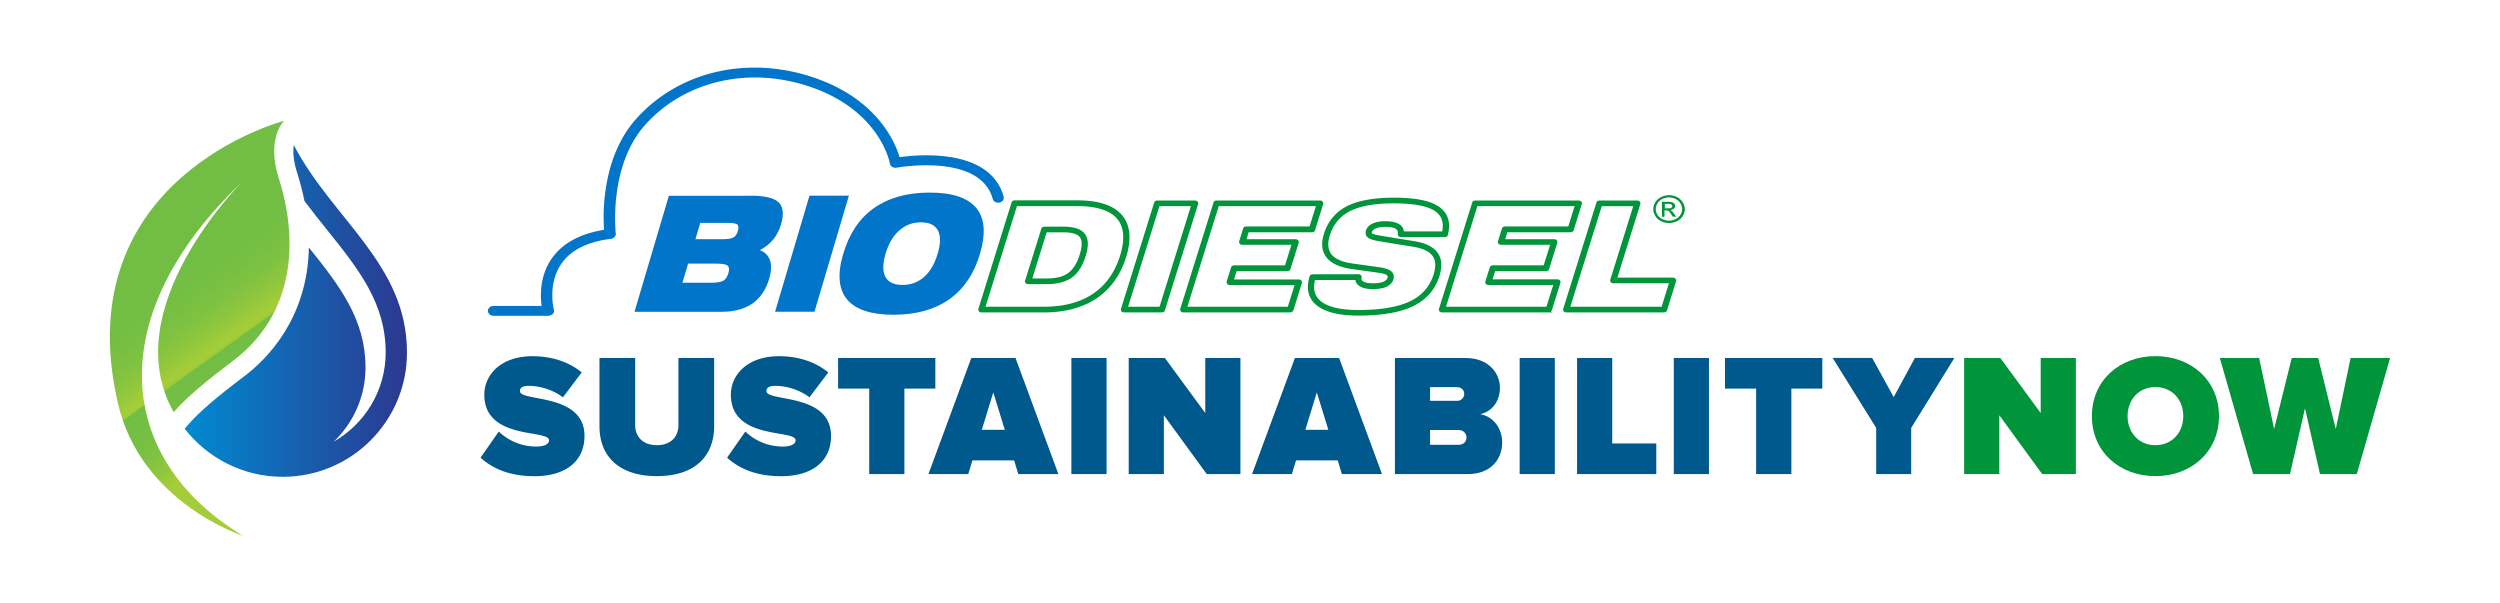 <svg version="1.1" id="Layer_1" xmlns="http://www.w3.org/2000/svg" x="0" y="0" viewBox="0 0 290 70" xml:space="preserve"><style type="text/css">.st1{fill:#00953b}.st4{fill:#0075c9}</style><path d="M55.74 53.09l2.12-3.03c1.01.97 2.52 1.74 4.34 1.74.77 0 1.49-.2 1.49-.73 0-1.29-7.51.02-7.51-5.29 0-2.28 1.9-4.46 5.59-4.46 2.2 0 4.18.63 5.71 1.88l-2.18 2.89c-1.17-.89-2.69-1.33-3.96-1.33-.81 0-1.03.26-1.03.61 0 1.27 7.49.18 7.49 5.19 0 2.97-2.2 4.68-5.81 4.68-2.86-.01-4.82-.86-6.25-2.15zm13.8-3.63v-7.93h4.14v7.79c0 1.29.85 2.32 2.52 2.32 1.66 0 2.5-1.03 2.5-2.32v-7.79h4.14v7.91c0 3.35-2.1 5.79-6.64 5.79s-6.66-2.44-6.66-5.77zm14.8 3.63l2.12-3.03c1.01.97 2.52 1.74 4.34 1.74.77 0 1.49-.2 1.49-.73 0-1.29-7.51.02-7.51-5.29 0-2.28 1.9-4.46 5.59-4.46 2.2 0 4.18.63 5.71 1.88l-2.18 2.89c-1.17-.89-2.69-1.33-3.96-1.33-.81 0-1.03.26-1.03.61 0 1.27 7.49.18 7.49 5.19 0 2.97-2.2 4.68-5.81 4.68-2.86-.01-4.82-.86-6.25-2.15zm16.49 1.9v-9.91h-3.61v-3.55h11.28v3.55h-3.59v9.91h-4.08zm17.29 0l-.48-1.58h-4.84l-.48 1.58h-4.62l4.97-13.46h5.13l4.97 13.46h-4.65zm-2.9-9.47l-1.33 4.34h2.67l-1.34-4.34zm9.06 9.47V41.53h4.08v13.46h-4.08zm15.7 0l-4.97-6.82v6.82h-4.08V41.53h4.2l4.68 6.38v-6.38h4.08v13.46h-3.91zm15.68 0l-.48-1.58h-4.84l-.48 1.58h-4.62l4.97-13.46h5.13l4.97 13.46h-4.65zm-2.91-9.47l-1.33 4.34h2.67l-1.34-4.34zm9.06 9.47V41.53h8.18c2.79 0 4 1.86 4 3.43 0 1.68-.99 2.81-2.3 3.09 1.45.22 2.56 1.55 2.56 3.29 0 1.88-1.27 3.65-3.98 3.65h-8.46zm8.04-9.31c0-.46-.38-.77-.81-.77h-3.15v1.58h3.15a.8.8 0 00.81-.81zm.26 5.07c0-.48-.36-.87-.95-.87h-3.27v1.72h3.27c.59 0 .95-.35.95-.85zm6.17 4.24V41.53h4.08v13.46h-4.08zm6.66 0V41.53h4.08v9.91h5.11v3.55h-9.19zm11.22 0V41.53h4.08v13.46h-4.08zm9.55 0v-9.91h-3.61v-3.55h11.29v3.55h-3.59v9.91h-4.09zm13.93 0v-5.35l-5.05-8.12h4.58l2.5 4.54 2.46-4.54h4.58l-5.01 8.12v5.35h-4.06z" fill="#00598c"/><path class="st1" d="M236.89 54.99l-4.97-6.82v6.82h-4.08V41.53h4.2l4.68 6.38v-6.38h4.08v13.46h-3.91zm5.77-6.72c0-4.14 3.21-6.96 7.37-6.96s7.37 2.83 7.37 6.96-3.21 6.96-7.37 6.96-7.37-2.82-7.37-6.96zm10.6 0c0-1.88-1.27-3.37-3.23-3.37s-3.23 1.49-3.23 3.37 1.27 3.37 3.23 3.37 3.23-1.5 3.23-3.37zm15.86 6.72l-1.74-7.63-1.74 7.63h-4.28l-3.86-13.46h4.56l1.74 8.24 2.04-8.24h3.07l2.04 8.24 1.72-8.24h4.58l-3.86 13.46h-4.27z"/><linearGradient id="SVGID_1_" gradientUnits="userSpaceOnUse" x1="21.437" y1="36.068" x2="47.23" y2="36.068"><stop offset="0" stop-color="#008bd1"/><stop offset="1" stop-color="#2b388f"/></linearGradient><path d="M34.08 16.83c-.1.68-.08 1.66.32 2.99l.05.16c.37 1.16.65 2.27.87 3.34.84 1.12 1.7 2.2 2.56 3.27 3.68 4.59 6.86 8.54 6.86 14.29 0 4.43-2.43 8.29-6.02 10.35 2.26-2.17 3.68-5.22 3.68-8.6 0-5.59-3.01-9.49-6.57-13.92-.15 8.31-4.96 13.03-7.5 14.94-3.3 2.49-5.25 4.17-6.51 5.62l-.4.46c2.64 3.39 6.75 5.58 11.38 5.58 7.96 0 14.41-6.45 14.41-14.41.02-10.23-8.61-15.43-13.13-24.07z" fill="url(#SVGID_1_)"/><linearGradient id="SVGID_2_" gradientUnits="userSpaceOnUse" x1="-482.088" y1="-271.826" x2="-474.527" y2="-290.952" gradientTransform="matrix(-.953 .246 .293 .894 -345.007 407.305)"><stop offset="0" stop-color="#a5cd39"/><stop offset=".092" stop-color="#91c73d"/><stop offset=".203" stop-color="#7fc241"/><stop offset=".324" stop-color="#75bf43"/><stop offset=".471" stop-color="#72be44"/><stop offset=".473" stop-color="#80c241"/><stop offset=".476" stop-color="#91c73d"/><stop offset=".481" stop-color="#9cca3b"/><stop offset=".487" stop-color="#a3cc39"/><stop offset=".504" stop-color="#a5cd39"/><stop offset=".601" stop-color="#91c73d"/><stop offset=".718" stop-color="#7fc241"/><stop offset=".845" stop-color="#75bf43"/><stop offset="1" stop-color="#72be44"/></linearGradient><path d="M28.21 62.16c-15.02-9.05-16.25-25.7-.13-41.06 0 0-14.77 14.65-7.93 26.71 1.54-1.77 3.84-3.66 6.85-5.93 10.17-7.67 5.62-20.24 5.27-21.42-1.36-4.52.69-6.45.69-6.45S7.63 20.6 13.68 46.79c2.68 11.6 14.53 15.37 14.53 15.37" fill="url(#SVGID_2_)"/><path class="st4" d="M63.59 36.63h-6.34c-.36 0-.65-.26-.65-.57 0-.32.29-.57.65-.57h5.58c-.17-1.19-.25-3.69 1.38-5.78 1.24-1.6 3.21-2.62 5.86-3.05-.14-1.92-.25-8.47 3.77-12.92C78.93 8.09 87.23 6.32 95 9.21c6.89 2.56 8.86 7.37 9.35 9.02.96-.13 2.88-.33 4.93-.13 3.94.37 6.4 2 7.14 4.71.08.31-.13.62-.48.69-.35.07-.7-.12-.78-.42-1.46-5.38-11.07-3.64-11.16-3.63a.72.72 0 01-.5-.09.54.54 0 01-.27-.38c-.04-.24-1.17-5.91-8.71-8.72-7.22-2.68-14.93-1.04-19.64 4.18-4.33 4.79-3.46 12.55-3.45 12.63.04.31-.21.58-.55.63-2.58.32-4.46 1.21-5.58 2.65-1.87 2.4-1.06 5.55-1.05 5.58a.5.5 0 01-.12.48.81.81 0 01-.54.22z"/><path d="M157.57 36.51c-2.17 0-3.76-.38-4.72-1.13-.99-.77-1.27-1.88-.84-3.29.03-.1.13-.17.25-.17l5.33-.01h0c.08 0 .15.03.2.08.05.05.07.12.06.19-.05.25.02.42.23.55.24.15.63.23 1.17.23.55 0 .98-.07 1.29-.2.27-.12.44-.29.51-.52.07-.23-.02-.33-.11-.4-.12-.09-.38-.21-.95-.29l-3.15-.44c-1.37-.19-2.34-.62-2.87-1.29-.54-.67-.64-1.57-.3-2.66.44-1.43 1.33-2.49 2.62-3.15 1.27-.65 3.09-.98 5.4-.98 2.44 0 4.12.33 5.13 1 1.04.69 1.39 1.76 1.04 3.19-.02.11-.13.18-.25.18h-5.11a.28.28 0 01-.2-.08.21.21 0 01-.06-.18c.05-.3-.03-.52-.27-.67-.27-.17-.71-.25-1.33-.25-.45 0-.82.07-1.11.2-.26.12-.42.27-.48.45s0 .25.07.3c.06.04.31.16 1.13.29l3.82.62c1.26.21 2.14.64 2.61 1.29.47.65.54 1.52.21 2.6-.49 1.57-1.51 2.73-3.02 3.46-1.48.72-3.61 1.08-6.3 1.08h0zm-5.11-4.13c-.31 1.16-.06 2.04.74 2.67.86.67 2.33 1.01 4.37 1.01 2.61 0 4.65-.35 6.06-1.03 1.39-.67 2.32-1.74 2.77-3.18.29-.94.25-1.69-.15-2.23-.39-.54-1.15-.9-2.27-1.09l-3.82-.62c-.93-.15-1.22-.29-1.36-.38-.26-.18-.35-.46-.25-.78.1-.31.35-.56.74-.74.37-.16.82-.25 1.35-.25.73 0 1.28.11 1.63.34.23.15.48.4.49.84h4.62c.24-1.16-.05-2-.88-2.55-.91-.6-2.53-.9-4.82-.9-2.22 0-3.95.31-5.14.92-1.17.6-1.98 1.57-2.38 2.88-.3.96-.22 1.73.22 2.28.45.56 1.3.93 2.53 1.1l3.15.44c.56.08.96.21 1.21.4.2.15.4.43.27.87-.11.36-.38.63-.78.81-.38.16-.89.24-1.52.24-.66 0-1.14-.1-1.47-.32-.28-.18-.44-.43-.46-.73h-4.85 0zm40.55 3.76h-11.33c-.08 0-.16-.03-.21-.09-.05-.06-.07-.13-.04-.2l3.85-12.32c.03-.1.13-.17.25-.17h4.4c.08 0 .16.03.21.09.05.06.07.13.04.2l-2.7 8.65h6.59c.08 0 .16.03.21.09.05.06.07.13.05.2l-1.05 3.38c-.05.1-.15.17-.27.17h0zm-10.99-.46h10.8l.91-2.92h-6.59c-.08 0-.16-.03-.21-.09-.05-.06-.07-.13-.04-.2l2.7-8.65h-3.86l-3.71 11.86h0zm-2.35.46h-12.4c-.08 0-.16-.03-.21-.09a.21.21 0 01-.04-.2l3.85-12.32c.03-.1.13-.17.25-.17h12.02c.08 0 .16.03.21.09.05.06.07.13.04.2l-.94 3.02c-.03.1-.13.17-.25.17h-7.42l-.32 1.01h5.84c.08 0 .16.03.21.09.05.06.07.13.04.2l-.95 3.04c-.03.1-.13.17-.25.17h-5.98L173 32.5h7.66c.08 0 .16.03.21.09.05.06.07.13.04.2l-.99 3.17c-.04.11-.14.18-.25.18h0zm-12.07-.46h11.86l.85-2.72h-7.66c-.08 0-.16-.03-.21-.09a.21.21 0 01-.04-.2l.51-1.62c.03-.1.13-.17.25-.17h5.98l.81-2.58h-5.84c-.08 0-.16-.03-.21-.09-.05-.06-.07-.13-.04-.2l.46-1.47c.03-.1.13-.17.25-.17h7.42l.8-2.56H171.3l-3.7 11.87h0zm-17.94.46h-12.4c-.08 0-.16-.03-.21-.09-.05-.06-.07-.13-.04-.2l3.85-12.32c.03-.1.13-.17.25-.17h12.03c.08 0 .16.03.21.09.05.06.07.13.04.2l-.94 3.02c-.03.1-.13.17-.25.17h-7.43l-.31 1.01h5.84c.08 0 .16.03.21.09.05.06.07.13.04.2l-.95 3.04c-.03.1-.13.17-.25.17h-5.98l-.36 1.17h7.66c.08 0 .16.03.21.09.05.06.06.13.04.2l-.99 3.17c-.05.09-.15.16-.27.16h0zm-12.06-.46h11.86l.85-2.72h-7.66c-.08 0-.16-.03-.21-.09-.05-.06-.07-.13-.05-.2l.51-1.62c.03-.1.13-.17.25-.17h5.98l.81-2.58h-5.84c-.08 0-.16-.03-.21-.09-.05-.06-.07-.13-.05-.2l.46-1.47c.03-.1.13-.17.25-.17h7.43l.8-2.56H141.3l-3.7 11.87h0zm-2.82.46h-4.4c-.08 0-.16-.03-.21-.09-.05-.06-.07-.13-.04-.2l3.85-12.32c.03-.1.13-.17.25-.17h4.4c.08 0 .16.03.21.09.05.06.06.13.04.2l-3.85 12.32c-.03.1-.13.17-.25.17h0zm-4.06-.46h3.86l3.7-11.87h-3.86l-3.7 11.87h0zm-9.6.46h-7.28c-.08 0-.16-.03-.21-.09a.21.21 0 01-.04-.2l3.85-12.34c.03-.1.13-.17.25-.17h7.28c2.43 0 4.14.56 5.1 1.67.95 1.11 1.11 2.72.46 4.8-.64 2.05-1.77 3.63-3.37 4.71-1.6 1.07-3.63 1.62-6.04 1.62h0zm-6.94-.46h6.94c2.29 0 4.22-.51 5.72-1.52s2.57-2.51 3.18-4.46c.6-1.94.48-3.42-.37-4.4-.85-.99-2.42-1.49-4.68-1.49h-7.08l-3.71 11.87h0zm7.27-2.82h-2.19c-.08 0-.16-.03-.21-.09-.05-.06-.07-.13-.04-.2l1.88-6.01c.03-.1.13-.17.25-.17h2.19c1.23 0 2.03.26 2.44.81.4.53.42 1.34.07 2.48-.35 1.11-.86 1.92-1.54 2.42-.7.5-1.65.76-2.85.76h0zm-1.84-.46h1.85c1.07 0 1.92-.22 2.51-.65.6-.44 1.06-1.17 1.37-2.19.31-.99.31-1.7 0-2.11-.3-.4-.97-.6-2.01-.6h-1.99l-1.73 5.55h0z" fill="#00953b" stroke="#00953b" stroke-width=".2" stroke-miterlimit="10"/><path class="st4" d="M87.07 22.7c1.65 0 2.73.26 3.26.78.53.52.62 1.38.26 2.58-.2.66-.5 1.24-.91 1.74-.41.49-.92.9-1.53 1.21.6.25 1 .65 1.18 1.22.18.56.14 1.26-.1 2.1-.38 1.28-1.03 2.24-1.95 2.88-.92.64-2.12.96-3.59.96H73.6l3.99-13.46h9.48v-.01zm-5.84 3.15l-.56 1.9h3.06c.66 0 1.11-.07 1.35-.21.24-.14.41-.38.51-.74.11-.36.09-.62-.05-.75s-.56-.2-1.25-.2h-3.06zm-2.07 6.95h3.23c.75 0 1.25-.08 1.52-.24.27-.16.46-.45.58-.86.13-.42.1-.72-.08-.88-.18-.16-.63-.24-1.36-.24h-3.23l-.66 2.22zm10.75 3.36L93.9 22.7h4.57l-3.99 13.46h-4.57zm7.91-6.73c.69-2.34 1.88-4.11 3.57-5.3 1.69-1.19 3.84-1.79 6.46-1.79s4.42.6 5.4 1.79c.98 1.19 1.12 2.96.43 5.3-.69 2.34-1.88 4.1-3.57 5.29-1.69 1.19-3.84 1.79-6.46 1.79s-4.42-.6-5.4-1.79c-.98-1.19-1.13-2.95-.43-5.29zm4.91 0c-.35 1.17-.35 2.07-.02 2.69.34.62.99.93 1.97.93s1.82-.31 2.52-.93c.7-.62 1.22-1.52 1.57-2.69.35-1.18.36-2.08.03-2.7-.33-.62-.99-.94-1.96-.94-.98 0-1.82.31-2.52.94-.72.63-1.25 1.53-1.59 2.7z"/><path class="st1" d="M193.6 22.64c.31 0 .61.07.9.21.29.14.52.34.69.6.16.26.25.53.25.81s-.08.55-.24.8c-.16.26-.39.46-.68.6-.29.14-.59.21-.91.21-.32 0-.62-.07-.91-.21a1.59 1.59 0 01-.68-.6c-.16-.26-.24-.52-.24-.8s.08-.55.25-.81c.16-.26.39-.46.69-.6.27-.14.57-.21.88-.21zm0 .26c-.26 0-.51.06-.75.17-.24.12-.44.28-.57.5-.14.22-.21.44-.21.68 0 .23.07.46.2.67.13.21.32.38.57.5a1.698 1.698 0 001.52 0c.24-.12.43-.29.57-.5.13-.21.2-.44.2-.67 0-.23-.07-.46-.21-.68-.14-.22-.33-.38-.57-.5-.24-.11-.5-.17-.75-.17zm-.81 2.24v-1.73h.68c.23 0 .4.02.5.05.1.03.19.09.25.17a.407.407 0 01-.07.58c-.1.09-.24.15-.41.16.07.03.12.06.17.09.08.07.18.18.29.34l.24.34h-.39l-.18-.27c-.14-.22-.25-.35-.34-.4a.454.454 0 00-.26-.06h-.19v.74h-.29v-.01zm.32-.97h.39c.19 0 .31-.02.38-.07s.1-.11.1-.19c0-.05-.02-.1-.05-.14a.305.305 0 00-.13-.09c-.06-.02-.16-.03-.32-.03h-.36v.52h-.01z"/></svg>